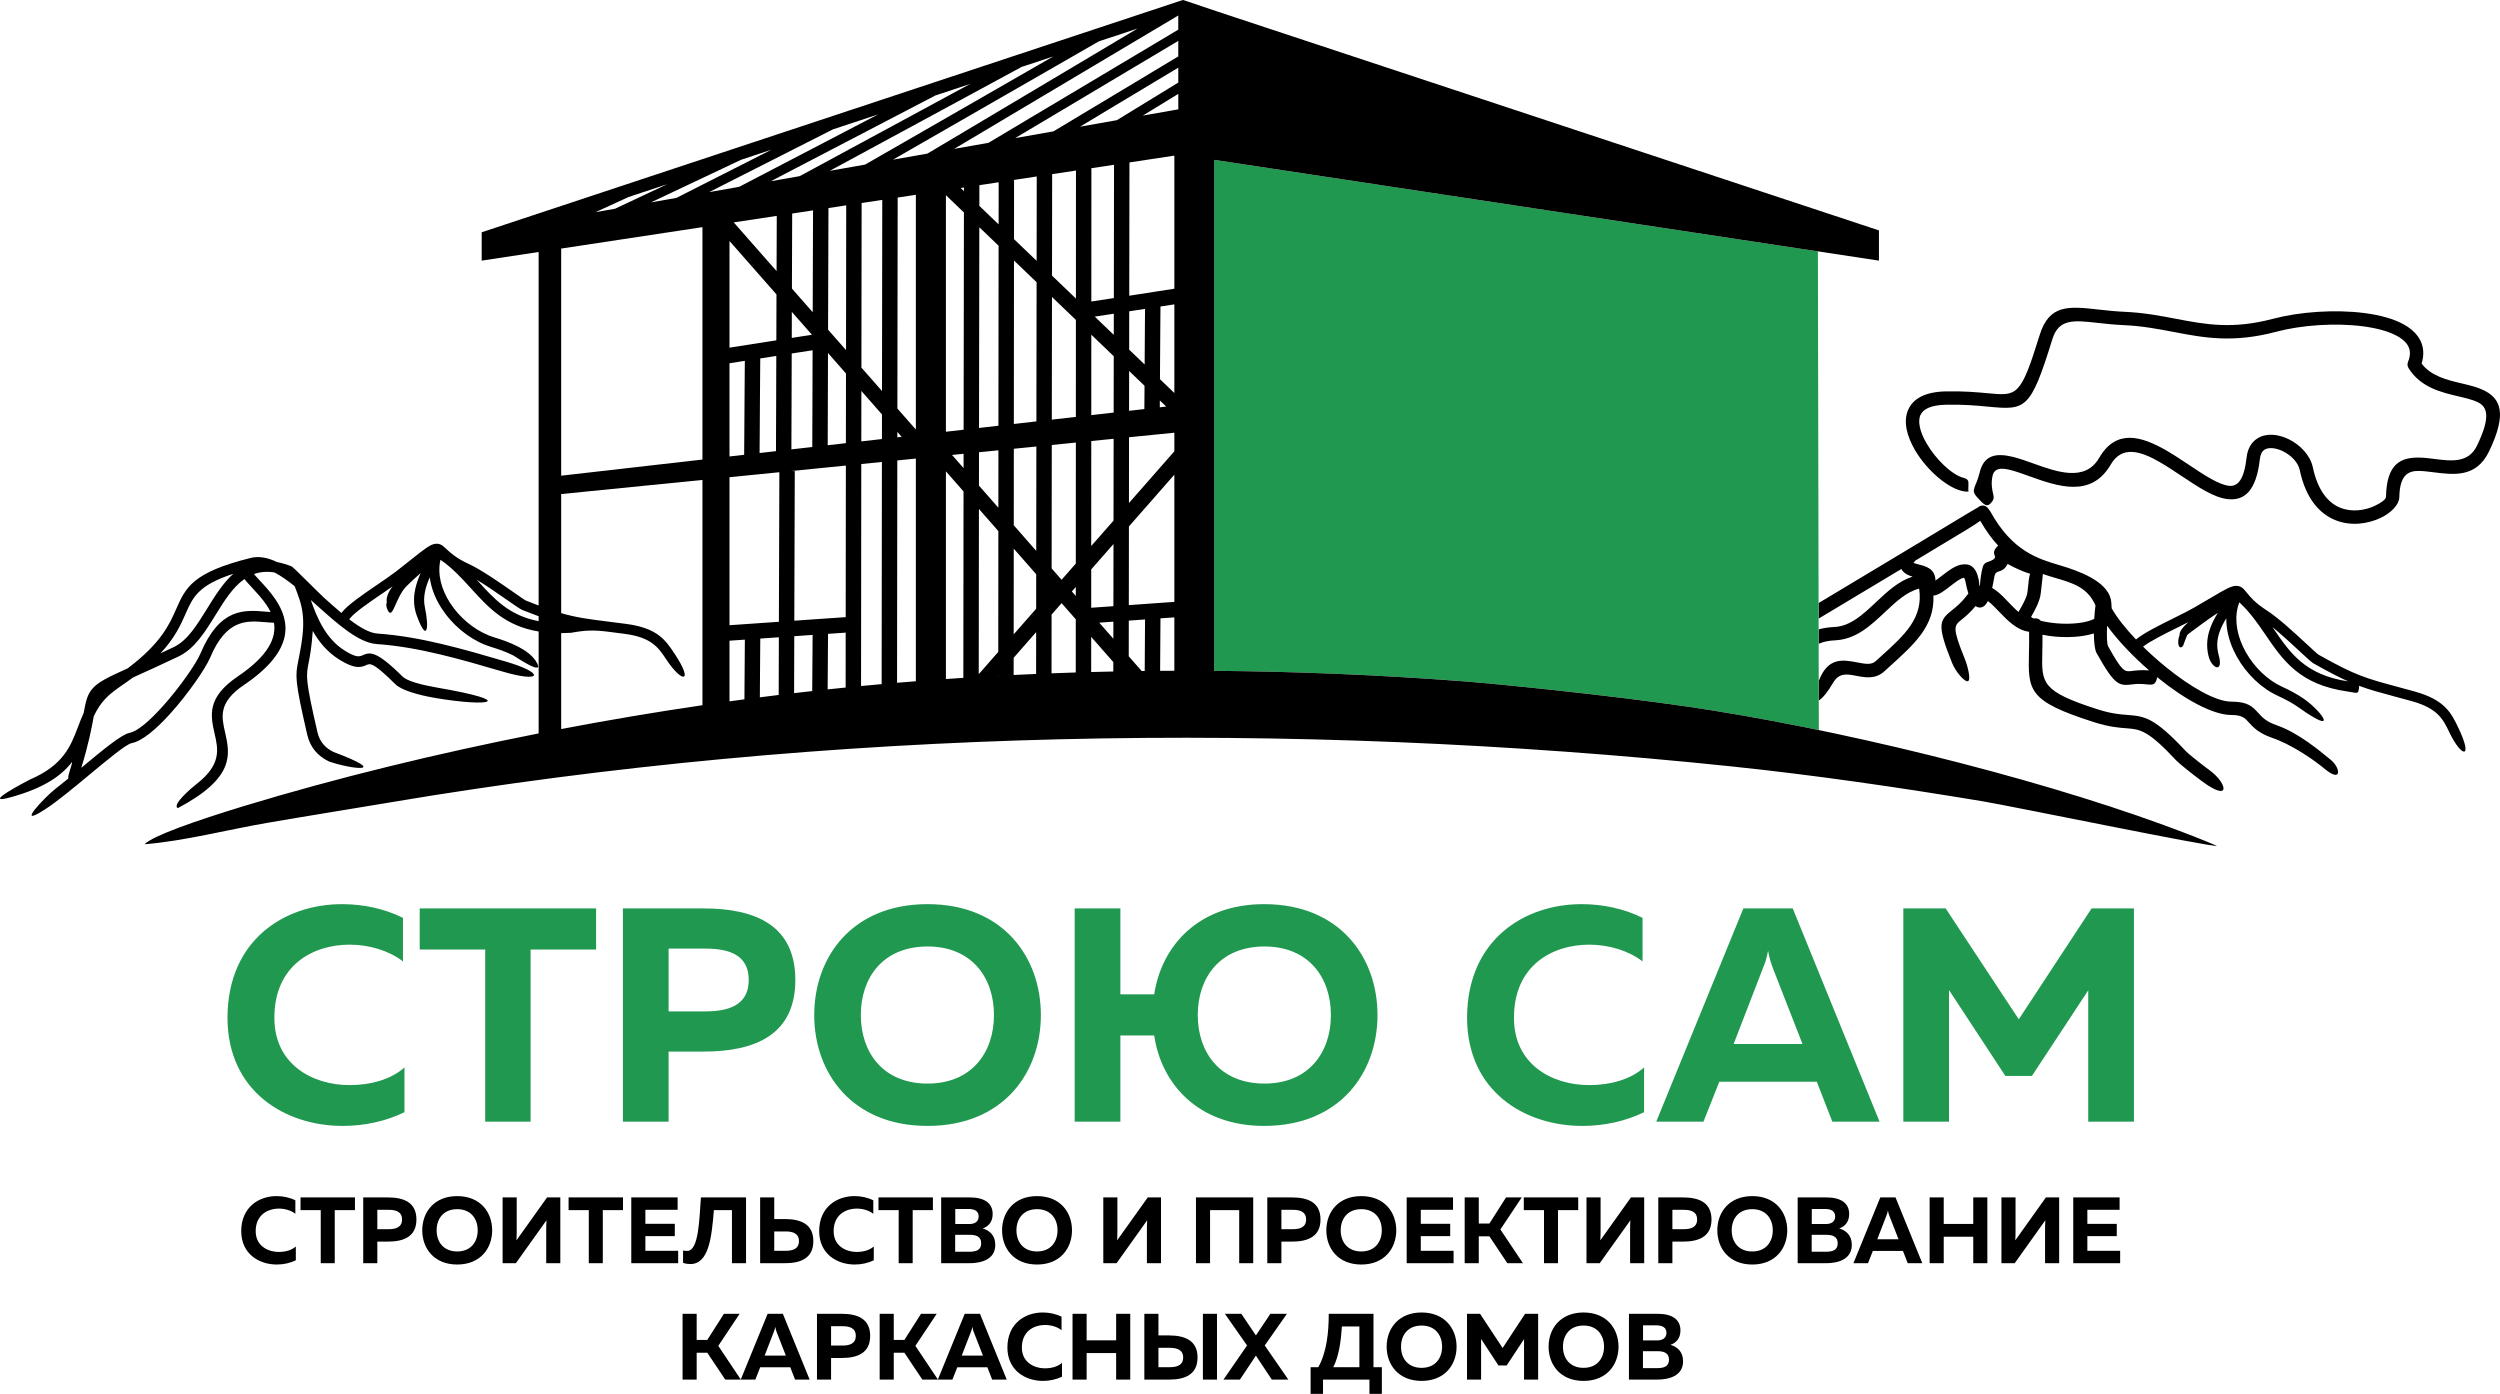 <?xml version="1.0" encoding="UTF-8"?>
<!DOCTYPE svg PUBLIC "-//W3C//DTD SVG 1.1//EN" "http://www.w3.org/Graphics/SVG/1.1/DTD/svg11.dtd">
<!-- Creator: CorelDRAW 2018 (64-Bit) -->
<svg xmlns="http://www.w3.org/2000/svg" xml:space="preserve" width="231.579mm" height="129.117mm" version="1.1" style="shape-rendering:geometricPrecision; text-rendering:geometricPrecision; image-rendering:optimizeQuality; fill-rule:evenodd; clip-rule:evenodd"
viewBox="0 0 23157.86 12911.72"
 xmlns:xlink="http://www.w3.org/1999/xlink">
 <defs>
  <style type="text/css">
   <![CDATA[
    .fil2 {fill:black}
    .fil1 {fill:#219850}
    .fil0 {fill:black;fill-rule:nonzero}
    .fil3 {fill:#219850;fill-rule:nonzero}
   ]]>
  </style>
 </defs>
 <g id="Слой_x0020_1">
  <g id="_2913041049328">
   <path class="fil0" d="M22689.13 6784.27c-56.73,-118.75 -106.4,-222.71 -349.11,-289.58l-1.91 -0.58c-33.09,-9.09 -94.39,-25.63 -148.95,-40.34 -141.57,-38.15 -238.48,-64.27 -335.94,-100.57 -6.43,86.09 -11.05,65.78 -108.42,52.09 -442.77,-62.36 -596.6,-287.45 -758.06,-523.76 -70.82,-103.66 -143.23,-209.63 -243.64,-302.1 -48.83,127.19 -29.47,273.75 32.63,407.94 67.17,145.16 183.5,274.8 317.97,350.73 14.98,8.45 30.55,16.4 46.65,23.75 51.37,23.47 133.87,63.65 206.63,115.45 166,118.23 323.17,344.53 -54.02,75.92 -66.66,-47.46 -143.43,-84.81 -191.31,-106.69 -17.75,-8.1 -35.64,-17.27 -53.57,-27.39 -151.42,-85.5 -282.04,-230.66 -357.03,-392.71 -44.51,-96.18 -69.71,-198.69 -68.63,-298.99 -25.53,41.55 -46.21,81.58 -60.59,121.11 -25.7,70.65 -31.61,141.72 -9.56,220.92 46.95,168.84 -66.08,127 -95.05,4.87 -21.66,-91.31 -13.19,-174.54 17.01,-257.55 17,-46.75 40.77,-92.8 69.79,-139.87 -48.85,31.95 -100.12,67.28 -145.27,101.3 -66.36,50 -140.41,100.26 -139.74,108.08 -30.68,66.96 -31.49,110.14 -58.38,110.34 -30.11,0.22 -28.44,-76.71 -10.9,-110.48 0.25,-0.48 -0.53,1 -0.71,-1.18 -2.78,-32.26 30.11,-75.54 81.17,-121.93 -30.58,15.55 -63.29,31.79 -96.72,48.38 -125.44,62.27 -261.48,129.81 -321.9,178.94 68.03,66.77 142.07,132.73 218.16,194.1 221.09,178.32 455.15,315.31 600.76,315.17 153.61,-0.17 196.23,47.03 250.28,106.9 32.26,35.74 70.36,77.95 168.03,111.56 197.94,68.21 397.24,234.16 506.74,325.31 83.41,69.47 102.02,215.19 -64.9,76.19 -103.01,-85.75 -304.6,-223.11 -482.06,-284.26 -127.83,-43.99 -177.66,-99.2 -219.87,-145.96 -33.47,-37.07 -59.88,-66.3 -158.22,-66.2 -176.04,0.17 -438.14,-148.61 -678.28,-342.29l-9.92 -8.04c-21.09,115.1 -76.11,47.85 -218.7,65.45 -134.6,16.64 -169.15,20.9 -342.87,-289.35 -17.17,-30.67 -24.22,-101.88 -25.11,-181.34 -52.95,17.14 -116.22,27.52 -182.47,31.77 -75.08,4.82 -154.97,1.76 -228.13,-8.21 -22.35,-3.05 -44.16,-6.86 -65.18,-11.4 0.65,61.97 -0.65,117.26 -1.82,166.95 -6.64,282.15 -8.43,358.21 518.72,525.94 121.17,38.54 201.87,44.8 268.24,49.95 159.54,12.36 247.55,19.19 543.19,336.2 21.29,22.81 128.81,109.41 222.46,178.63 161.66,119.49 198.16,300.23 -73.64,99.32 -98.6,-72.87 -214.41,-166.84 -239.42,-193.65 -262.53,-281.51 -333.38,-287.01 -461.79,-296.96 -72.25,-5.6 -160.12,-12.42 -296.34,-55.75 -615.58,-195.86 -613.31,-291.57 -604.96,-646.58 1.32,-55.92 2.8,-119.14 1.28,-191.6 -112.54,-13.44 -200.28,-105.06 -281.12,-189.51 -33.67,-35.17 -65.96,-68.89 -95.88,-91.25 -1.62,-1.21 -3.23,-2.36 -4.84,-3.47 -16.2,31.37 -36.38,53.72 -61.98,58.7 -17.89,3.48 -35.37,-0.03 -52.07,-12.46 -50.44,61.89 -95.82,98.59 -131.94,127.81 -66.9,54.1 -86.05,69.63 30.84,357.41 30.15,74.23 58.83,196.63 32,210.02 -28.58,14.25 -114.82,-85.35 -147.93,-167.41 -149.14,-369.67 -115.35,-397.04 7.57,-496.44 35.54,-28.74 81.47,-65.89 131.74,-133.2 3.76,-5.04 7.52,-9.82 11.27,-14.4 -9.42,-29.34 -18.22,-64.29 -26.25,-105.53 -6.15,-31.61 -12.29,-41.43 -18.2,-40.28 -31.33,6.1 -80.79,44.43 -126.51,79.86 -54.41,42.17 -104.88,81.25 -152.89,85.13 11.22,280.01 -170.72,444.59 -403.05,654.65l-50.41 45.92c-84.22,76.73 -176.59,59.02 -269.83,41.11 -75.03,-14.4 -150.98,-28.98 -206.29,66.35 -48.72,83.98 -99.15,144.93 -132.27,163.63l-0.28 -180.84c84.57,-223.97 224.3,-197.19 362.1,-170.74 62.69,12.04 124.79,23.95 163.23,-11.07 20.24,-18.44 18.64,-16.74 50.91,-45.92 222.78,-201.42 392.97,-355.38 353.77,-627.4 -116.14,28.53 -215.79,122.27 -315.87,216.42 -134.63,126.64 -270,254.01 -464.49,262.42 -59.83,2.59 -108.99,14.01 -150.22,31.85l-0.24 -133.36c42.18,-11.96 90.12,-19.64 145.14,-22.03 148.44,-6.42 267.06,-118.03 385.03,-229 104.36,-98.18 208.3,-195.93 339.7,-237.72 -19.32,-5.4 -37.72,-11.7 -54.35,-21.57 -22.29,-13.23 -39.72,-28.96 -49.62,-48.97 -238.28,143.35 -506.01,304.08 -766.08,459.42l-0.26 -144.13c517.67,-309.49 1054.52,-633.41 1318.97,-792.96 72.04,-43.47 125.4,-75.52 157.79,-93.37 1.79,-1.66 3.68,-3.24 5.7,-4.72 27.55,-20.2 66.28,-14.23 86.48,13.32l17.88 24.26c2.11,2.68 4.04,5.57 5.74,8.66 201.23,364.8 439.76,435.42 642.55,495.44 168.51,49.88 432.75,142.82 471.91,315.62 3.27,14.39 5.85,40.84 7.27,82.19 48.86,86.48 128.72,187.32 225.57,289.18 69.08,-58.42 213.3,-130.03 346.19,-195.99 73.83,-36.64 144.08,-71.53 193.51,-100.12 56.29,-32.55 107.43,-62.75 150.4,-88.12 137.34,-81.08 194.06,-114.56 241.5,-112.65 44.74,1.81 63.61,25.06 95.72,64.61 29.95,36.91 76.47,94.2 183.38,162.49 106.61,68.1 258.9,208.97 366.63,308.77l2.73 2.36c57.75,53.51 101.7,94.24 111.09,99.53 341.27,192.47 435.23,217.81 736.07,298.89 34.52,9.31 71.32,19.22 149.54,40.77l2.04 0.51c283.51,78.11 341.75,200 408.25,339.22 139.94,292.91 28.39,275.31 -83.96,40.16zm-4455.5 -2230.29c-11.5,0.66 -23.51,0.09 -35.93,-1.58 -146.55,-19.79 -350.32,-195.98 -460.08,-385.24 -36.52,-62.97 -63.59,-127.88 -75.9,-189.61 -13.47,-67.49 -9.69,-132.24 17.43,-188.85 45.18,-94.3 150.42,-158.48 341.74,-163.02 169.8,-4.01 297.31,8 397.13,17.4 268.5,25.29 300.08,28.25 475.66,-539.2 89.01,-287.58 270.4,-267.3 549.67,-236.08 71.08,7.94 149.37,16.7 232.07,20.28 181.85,7.86 334.3,37.02 481.93,65.23 269.19,51.44 521.89,99.74 898.41,-0.37 243.48,-64.77 573.49,-88.29 846.43,-53.05 141.94,18.32 269.84,52.69 364.77,105.56 106.33,59.22 173.59,141.44 179.8,250.2 2.01,35.24 -2.73,72.58 -15.04,112.03 87.98,116.86 237.99,152.37 371.29,183.9 73.86,17.47 143.21,33.89 202.09,62.37 157.51,76.17 223.03,212.39 50.56,569 -117.14,242.15 -323.46,215.96 -514.91,191.66 -46.11,-5.84 -91.25,-11.59 -131.25,-12.29 -102.14,-1.83 -180.47,37.24 -184.15,242.82 -1.2,67.65 -72.92,145.76 -178,194.33 -56.64,26.17 -124.15,45.47 -195.26,50.93 -71.87,5.51 -148.02,-3.17 -221.38,-33.13 -142.94,-58.4 -271.22,-195.66 -327.83,-463.05 -15.56,-73.44 -82.73,-139.34 -158.4,-175.64 -32.55,-15.61 -66.27,-25.32 -97.54,-27.28 -26.85,-1.68 -51.05,2.46 -69.39,13.79 -22.54,13.93 -38.93,41.58 -43.96,86.6 -33.57,300.04 -145.06,388.79 -299.29,371.53 -126.41,-14.14 -272.8,-111.8 -425.75,-213.83 -65.21,-43.51 -131.73,-87.88 -197.72,-126.2 -181.27,-105.27 -354.34,-159.6 -458.59,19.92 -182.02,313.32 -493.16,201.67 -757.64,106.76 -64.97,-23.31 -126.81,-45.5 -179.95,-58.23 -80.35,-19.25 -140.25,-14.77 -157.05,55.36 -16.92,70.65 -2.74,132.81 4.27,163.62 6.86,30.15 11.23,48.83 -7.35,73.77l-0.12 0.15 0.12 0.09c-47.74,63.97 -73.47,35.35 -141.63,-40.49 -63.05,-69.98 -8.89,-86.08 24.55,-225.72 39.79,-166.1 154.58,-183.16 305.79,-146.94 59.96,14.36 124.85,37.65 193.03,62.11 219.9,78.91 478.63,171.75 608.9,-52.5 156.44,-269.38 388.45,-203.92 627.69,-64.98 67.88,39.42 136.87,85.44 204.5,130.56 139.92,93.34 273.84,182.68 370.51,193.49 79.8,8.93 139.45,-54.43 162.67,-262.03 9.75,-87.19 48.05,-144.78 102.1,-178.18 41.56,-25.68 90.74,-35.4 142.07,-32.19 46.9,2.95 96.3,16.95 143.08,39.38 106.68,51.17 202.35,148.72 226.22,261.4 46.6,220.13 145.02,330.18 253.23,374.39 53.63,21.91 110.8,28.13 165.66,23.93 55.61,-4.27 108.38,-19.35 152.62,-39.79 63.09,-29.16 105.93,-62.9 106.3,-83.87 5.53,-309.04 137.44,-367.5 309.63,-364.42 46.99,0.83 95.37,6.98 144.81,13.25 148.97,18.91 309.53,39.29 387.97,-122.86 128.97,-266.66 98.09,-359.78 7.1,-403.78 -46.24,-22.36 -109.28,-37.29 -176.41,-53.17 -165.35,-39.11 -352.78,-83.47 -464.62,-262.88 -9.97,-16.18 -12.45,-36.72 -4.84,-55.71 13.73,-34 19.31,-64.34 17.77,-91.2 -3.48,-60.98 -47.07,-110.36 -116.34,-148.94 -80.67,-44.93 -193.22,-74.63 -320.19,-91.02 -257.75,-33.27 -569.43,-11.05 -799.43,50.13 -403.66,107.32 -669.72,56.48 -953.17,2.31 -143.76,-27.47 -292.22,-55.86 -463.99,-63.29 -89.15,-3.86 -168.37,-12.73 -240.31,-20.76 -217.78,-24.35 -359.23,-40.16 -417.89,149.36 -205.33,663.59 -247.45,659.64 -605.5,625.92 -96.76,-9.11 -220.34,-20.76 -382.61,-16.92 -136.97,3.25 -207.76,39.68 -233.2,92.78 -14.51,30.29 -15.77,68.77 -7.27,111.33 9.64,48.31 31.55,100.38 61.38,151.81 87.91,151.59 236.77,293.79 342.6,320.85 65.26,16.68 41.76,44.68 46.33,127.99zm463.94 1114.43l5.91 -10.2c23.1,-39.58 72.83,-124.78 77.53,-175.25 4.8,-51.47 8.68,-83.26 11.75,-108.51 5.5,-45.23 14.01,-56.24 10.92,-60.24 -1.99,-2.57 -9.32,-1.62 -28.78,-8.83l-3 -1.2c-37.66,-13.97 -93.59,-35.14 -175.01,-80.29 -52.1,101.69 -109.21,38.47 -123.46,120.85 -5.25,30.32 -11.42,66.05 -19.47,101.72 12.92,7.3 25.87,15.94 38.91,25.68 37.08,27.71 73.21,65.44 110.9,104.81 30.19,31.54 61.63,64.35 93.8,91.46zm-362.96 -243.92c1.87,-0.49 3.74,-0.94 5.62,-1.34 2.71,-32.64 5.95,-69.45 11.1,-99.25 4.52,-26.09 8.49,-49.12 14.69,-67.88 3.08,-18.68 14.68,-35.36 31.88,-44.54 3.24,-1.8 6.75,-3.31 10.56,-4.52l0.24 0c81.75,-25.7 73.26,-48.09 70.01,-56.66 -7.71,-20.36 -13.11,-34.61 -0.25,-58.64 0.86,-1.79 1.82,-3.56 2.88,-5.29 9.59,-15.75 18.65,-25.78 28.58,-30.87 -56.94,-61.73 -112.82,-137.37 -166.59,-231.22 -21.87,15.41 -57.07,40.6 -114.22,75.08 -117.26,70.75 -288.06,173.8 -486.96,293.55 -11.69,16.77 -19.03,19.23 -17.03,20.41 9,5.34 26.54,9.85 44.8,14.54 74.3,19.1 155.6,40.02 158.77,150.43 15.81,-11.24 36.55,-27.31 58.18,-44.08 56.94,-44.13 118.56,-91.87 178.83,-103.6 77.78,-15.12 139.14,15.71 163.06,138.62 4.08,20.96 5.69,39.34 5.85,55.26zm502.96 304.79c2.62,-0.25 5.23,-0.59 7.85,-1.04 2.46,-0.35 4.96,-0.61 7.51,-0.72 20.53,-0.88 39.16,8.37 51.06,23.3 28.68,6.92 61.93,12.92 97.5,17.77 65.1,8.87 136.5,11.58 203.89,7.25 64.96,-4.16 125.26,-14.87 170.78,-32.86 8.37,-3.31 16.07,-6.75 23.01,-10.32 2.24,-37.2 5.36,-72.22 8.94,-101.63 0.93,-7.65 1.9,-15.01 2.9,-22.01 -72.78,-167.07 -207.59,-206.99 -364.6,-253.47 -40.04,-11.85 -81.33,-24.08 -123.44,-38.47 -0.75,19.33 -3.57,42.49 -7.15,71.91 -3.68,30.2 -8.3,68.14 -11.75,105.11 -7.07,75.83 -61.55,171.74 -90.07,220.72 5.6,5 13.58,9.84 23.57,14.46zm1070.1 480.84c-153.05,-132.86 -292.98,-280.6 -388.64,-413.37l-0.49 0.51c-4.2,85.44 -3.04,167.45 10.22,191.13 133.02,237.57 150.76,235.38 219.81,226.85 39.11,-4.83 88.61,-10.95 159.1,-5.12zm-2006.16 -816.14c1.1,0 2.72,-0.52 4.79,-1.48 -7.6,1.02 -12.44,1.46 -4.79,1.48zm3850.53 917.89c-86.64,-38.46 -184.5,-89.43 -320.47,-166.11 -19.87,-11.2 -67.03,-54.89 -128.99,-112.31l-2.37 -2.37c-72.72,-67.38 -166.23,-153.9 -250.01,-221.94l13.56 19.83c148.3,217.04 289.66,423.85 688.28,482.9z"/>
   <path class="fil1" d="M11247.02 6214.03l0 -84.55 0 -4648.7c1864.15,282.6 3728.36,564.98 5592.51,847.72 3.04,1478.15 6.46,2956.29 8.59,4434.44 -430.01,-88.84 -846.47,-163.43 -1227.1,-218.83 -721.66,-105.06 -1733.62,-208.1 -2098.57,-235.56 -753.27,-56.72 -1513.42,-88.71 -2275.43,-94.52z"/>
   <path class="fil2" d="M9072.13 1715.32l-0.23 191.91 178.47 171.25 0.35 -390.22 -178.59 27.06zm-4414.88 4506c-383.86,-112.5 -781.34,-228.99 -1166.06,-255.11 -168.61,-11.46 -359.33,-182.16 -553.61,-356.06 -19.53,-17.48 -39.1,-35 -58.66,-52.36 57.22,162.44 136.4,357.49 314.61,469.19 108.08,67.74 137.77,54.86 164.01,43.47 66.18,-28.73 120.83,-52.45 373.13,198.23 39.39,39.12 170.17,75.12 314.44,99.94 755.95,130.07 493.87,183.95 -16.4,96.14 -161.16,-27.73 -311.78,-72.45 -366.72,-127.02 -205.53,-204.21 -232.85,-192.36 -265.91,-178.01 -48.16,20.9 -102.64,44.55 -254.05,-50.35 -111.72,-70.02 -188.32,-164.81 -244.94,-265.06 -10.54,154.37 -26.47,235.35 -38.35,295.8 -24.36,123.9 -30.38,154.53 81.74,642.04 21.48,93.41 77.65,148.89 148.15,183.17 533.76,200.28 172.65,163.19 -42.34,87.76 -95.42,-46.39 -171.52,-121.82 -200.81,-249.19 -116.81,-507.93 -110.01,-542.52 -82.5,-682.48 38.99,-198.28 75.35,-383.36 8.93,-575.24 -14.96,-43.2 -28.7,-82.85 -42.23,-115.83 -64.45,-51.77 -127.4,-96.59 -187.03,-127.6 -72.32,-11.61 -135,-4.99 -190.55,15 15.13,17.67 33.57,37.48 53.47,58.85 46.25,49.65 99.58,106.93 143.89,172.56 137.43,203.57 188.19,473.14 -290.66,796.41 -237.05,160.02 -206.47,294.62 -174.92,433.51 47.25,207.99 96.28,423.9 -436.14,706.43 -61.31,-28.99 132.75,-191.98 175.46,-225.28 229.48,-178.83 197.1,-321.43 165.68,-459.79 -39.04,-171.9 -76.88,-338.46 215.36,-535.75 285.96,-193.05 355.4,-358.32 333.93,-496.15 -27.97,-0.76 -56.42,-3.15 -85.49,-5.6 -165.61,-13.94 -355.17,-29.9 -506.15,328.71 -41.92,99.56 -204.05,336.19 -373.16,522.9 -124.75,137.73 -256.17,250.64 -353.83,269.37 -51.26,9.82 -216,146.75 -391.93,292.97 -144.88,120.42 -297.09,246.94 -410.99,320.79 -286.87,185.97 2.41,-117.01 91.01,-185.77 40.2,-31.2 82.5,-65.24 125.51,-100.42 -9.28,-21.34 36.66,-134.42 34.78,-153.98 -97.07,126.5 -256.95,241.13 -565.82,326.85 -305.04,84.55 169.99,-161.11 177.23,-164.22 308.26,-132.31 375.62,-309.36 442.61,-485.47 16.76,-44.08 33.51,-88.12 53.39,-131.57 19.04,-103.62 31.63,-163.73 76.27,-218.52 52.71,-64.7 140.95,-107.51 331.18,-193.76 309.72,-233.24 386.36,-406.89 448.29,-547.31 88.86,-201.48 150.52,-341.19 693.69,-475.99l1.67 -0.42c76.73,-17.65 157.25,-0.1 239.9,39.41 42.2,8.25 87.22,21.42 135.41,40.17 13.8,5.37 256.02,250.99 300.7,290.99 53.95,48.29 107.59,96.29 159.91,140.19l0.01 -0.01c0.79,-0.58 1.39,-1.03 2.64,-2.71 50.97,-68.73 196.88,-168.28 330.35,-259.35 68.67,-46.85 134.01,-91.44 177.95,-125.71 45.93,-35.82 95.48,-75.19 136.82,-108.01 124.88,-99.21 176.46,-140.19 223.92,-144.82 44.4,-4.35 66.27,16.04 103.48,50.78 34.77,32.45 88.76,82.84 203.98,135.74 115.98,53.26 288.04,173.34 408.63,257.49 64.12,44.74 112.9,78.78 123.71,83.05 41.82,16.49 80.09,31.23 115.58,44.5l0 -1011.44 0 -167.05 0 -2096.1 -527.51 80.02 0 -262.66 1.3 -0.23 -0.07 -0.09 3391.05 -1123.49 6.58 -3.33 0.5 0.99 3077.28 -1019.53 21.49 -5.9 314.11 105.84 6130.72 2028.46 0 279.95c-2052.59,-311.39 -4105.25,-622.3 -6157.85,-933.47l0 4733.25c762.01,5.81 1522.16,37.8 2275.43,94.52 364.95,27.46 1376.91,130.5 2098.57,235.56 1354.26,197.11 3162,637.04 4420.15,1097.87 201.38,73.76 374.43,141.22 493.78,193.17 -37.21,16.47 -1908.28,-369.45 -2177.22,-414.04 -759.07,-125.9 -1543.86,-240.75 -2314.21,-321.27 -4099.44,-428.51 -8358.19,-353.7 -12422.43,331.74 -391,65.95 -762.08,124.56 -1148.26,191.1 -367.18,63.27 -769.66,168.63 -1133.76,197.77 71.21,-76.36 473.07,-217.75 924.38,-354.98 854.18,-259.71 1791.65,-487.57 2725.97,-671.77l0 -943.94c-309.96,-50.77 -465.01,-221.46 -626.48,-399.23 -84.34,-92.86 -170.57,-187.79 -282.83,-265.61 -30.84,132.72 8.45,275.15 88.34,399.4 86.39,134.36 219.51,246.71 363.34,303.51 16.73,6.6 33.22,12.36 49.31,17.17 53.81,16.08 140.73,44.46 220.57,86.11 66.04,34.45 126.88,78.24 161.9,132.69 102.41,159.12 -194.6,-44.78 -204.98,-50.19 -71.9,-37.51 -153.4,-64.03 -204.13,-79.19 -19.54,-5.84 -38.58,-12.44 -56.99,-19.71 -161.53,-63.79 -310.82,-189.65 -407.5,-340.01 -57.3,-89.12 -96.39,-187.13 -109.17,-286.54 -19.51,44.56 -34.44,86.98 -43.24,128.08 -10.91,50.95 -12.38,100.78 -1.4,151.64 39.95,184.82 21.66,334.63 -73.38,80.87 -32.03,-85.46 -34.58,-167.34 -16.48,-251.85 10.42,-48.66 27.67,-97.59 49.98,-148.28 -44.04,38.4 -90.01,80.48 -130.08,120.41 -109.39,109 -131.57,349.1 -183.79,200.85 -7.65,-28.04 -3.4,-40.02 1.07,-52.58 0.14,-0.4 -0.3,0.83 -0.76,-1.19 -7.21,-31.6 10.11,-91.53 54.37,-144.57 -28.23,19.68 -58.37,40.25 -89.18,61.27 -127.4,86.92 -266.66,181.94 -308.09,237.81 -1.67,2.26 -3.22,4.25 -4.66,6.02 96.39,74.23 186.24,127.1 262.51,132.29 394.66,26.79 797.56,144.88 1186.66,258.91 366.14,107.34 340.13,201.06 -27.08,93.48zm540.99 -541.8c143.61,41.77 253.19,55.63 444.39,79.71l1.4 0.15c48.62,6.12 102.2,12.89 155.77,19.93 291.78,38.4 366.2,151.07 451.19,279.79 178.94,271.03 65.75,268.76 -77.74,51.46 -72.56,-109.89 -136.1,-206.09 -385.49,-238.91 -61.8,-8.13 -110.91,-14.32 -155.41,-19.93l-1.37 -0.19c-132.25,-16.66 -210.69,-13.96 -341.15,10.2 -31.72,1.96 -62.2,2.98 -91.59,3.17l0 888.33c441.4,-83.99 880.66,-158.01 1308.63,-220.84l0 -2086.8 -1308.63 130.89 0 1103.04zm-208.82 28.77c-44.91,-16.44 -94.21,-35.3 -149.52,-57.1 -20.42,-8.06 -73.42,-45.05 -143.07,-93.65 -81.66,-56.98 -187.5,-130.83 -280.88,-187.35l15.97 17.56c145.94,160.67 286.25,315.05 557.5,366.11l0 -45.57zm-2725.53 -344.44c-107.88,75.12 -187.16,203.26 -265.6,330.11 -98.26,158.93 -195.42,316.04 -345.2,387.38 -156.59,74.58 -283.72,132.08 -384.65,177.73l-35.67 16.15c-160.3,119.5 -270.18,161.72 -364.28,359.67l-0.18 0.96c-18.93,103.51 -46.02,251.45 -115.34,476.62l12.46 -10.36c186.09,-154.66 360.33,-299.49 435.79,-313.95 74.42,-14.27 187.81,-114.93 300.05,-238.85 162.48,-179.39 316.73,-403.12 355.6,-495.44 178.51,-424.01 405.52,-404.9 603.83,-388.21 15.51,1.31 30.83,2.59 45.81,3.59 -10.91,-22.77 -23.81,-44.61 -37.93,-65.53 -40.44,-59.9 -90.74,-113.91 -134.35,-160.74 -26.53,-28.49 -50.83,-54.59 -70.34,-79.13zm-102.46 -48.96c-325.63,106.27 -374.66,217.31 -441.08,367.92 -45.64,103.49 -98.76,223.81 -233.8,369.12 38.88,-18.14 80.33,-37.65 124.58,-58.73 124.34,-59.22 213.84,-203.95 304.36,-350.36 74.52,-120.53 149.72,-242.06 245.94,-327.95zm8716.8 898.37c-43.92,0.15 -87.85,0.4 -131.77,0.73 0.5,-88.84 1.11,-177.76 1.75,-266.63l1.44 -219.49c43.6,-3.08 86.57,-6.08 128.58,-8.96l0 494.35zm-274.55 2.13l-28.13 0.34 -119.8 -136.5 0.48 -330.41 56.87 -4.02 93.73 -6.71c-0.43,69.57 -0.93,139.15 -1.43,208.76l-1.72 268.54zm-290.89 4.74c-68.36,1.42 -136.72,3.06 -205.07,4.92l0.14 -325.7 205.06 233.63 -0.13 87.15zm-347.84 9.09c-74.84,2.36 -149.68,4.96 -224.5,7.84l0.35 -364.86 0.17 -179.39 92.8 -105.73 131.38 149.69 -0.2 492.45zm-367.28 13.69c-69.38,2.98 -138.74,6.2 -208.08,9.63l0.16 -159.56 208.29 -237.32 -0.01 16.54 -0.36 370.71zm-350.8 17.01l-3.83 0.21 3.83 -4.36 0 4.15zm-323.28 19.14c-53.83,3.47 -107.64,7.1 -161.43,10.85l0 -1923.72 163.27 186.02c-0.58,444.01 -1.04,888.04 -1.45,1332.21l-0.39 394.64zm-439.82 31.48c-58.08,4.57 -116.12,9.3 -174.15,14.19l0.27 -286.56c0.55,-565.24 1.12,-1130.25 1.95,-1695.26l0.01 -13.92 0.1 -63.96 171.82 -17.18 0 2062.69zm-316.94 26.61c-63.62,5.67 -127.21,11.54 -190.77,17.61l0.4 -374.74c0.47,-560.63 0.98,-1121.15 1.71,-1681.6l191.02 -19.11 -0.07 49.68 0 13.92c-0.84,565.01 -1.47,1130.02 -1.97,1695.26l-0.32 298.98zm-333.54 31.62c-55.57,5.58 -111.11,11.29 -166.62,17.18l0.26 -39.98c0.53,-94.62 1.26,-189.21 1.96,-283.76l1.43 -190.86c54.49,-3.75 108.96,-7.47 163.43,-11.15l-0.12 119.82 -0.34 388.75zm-309.51 32.7c-55.98,6.21 -111.92,12.57 -167.82,19.09l0.45 -144.66 1.04 -382.67 170.05 -11.94c-0.41,59.67 -0.89,119.74 -1.34,179.83l0 0.25c-0.74,94.66 -1.53,189.39 -2.05,284.02l-0.33 56.08zm-310.65 36.12c-58.2,7.08 -116.34,14.35 -174.46,21.77l0.59 -94.21c0.51,-90.17 1.28,-182.22 2,-274.09 0.5,-58.47 0.97,-117 1.39,-175.88l172.02 -11.95 -1 372.67 -0.54 161.69zm-317.36 40.36c-45.95,6.11 -92.04,12.35 -138.31,18.74l0 -561.78 142.34 -9.82c-0.39,54.73 -0.82,109.78 -1.28,164.86 -0.75,91.02 -1.51,181.96 -2.03,274.68l-0.72 113.32zm3982.46 -902.43l0 -1178.44 -420.82 479.46 -0.87 664.89 -0.09 63.86 46.54 -3.32 235.91 -16.8c45.48,-3.18 91.79,-6.41 139.33,-9.65zm0 -1394.96l0 -172.22 -419.76 41.98 -0.15 123.76 -0.63 485.62 420.54 -479.14zm0 -540.09l0 -820.95c-41.31,6.29 -82.63,12.63 -123.96,18.99l-4.7 0.72 -1.36 189.66c-0.73,97.37 -1.52,194.82 -2.03,292.16l-1.14 191.62 133.19 127.8zm0 -965.84l0 -1233.02 -415.92 63.04c-0.51,411.39 -1.22,822.99 -1.83,1234.61l36.68 -5.61c174.23,-27.06 137.83,-21.68 235.85,-36.73 48.4,-7.49 96.81,-14.93 145.22,-22.29zm36.65 -1661.75l-0.07 -143.31 -328.86 201.31 328.93 -58zm-0.13 -248.02l-0.07 -138.1 -910.45 546.71 341.32 -60.2 569.2 -348.41zm-0.12 -242.2l-0.07 -143.82 -1510.63 900.52 354.77 -62.59 1155.93 -694.11zm-0.13 -247.94l-0.07 -131.09 -2075.77 1235.45 317.58 -56.03 1758.26 -1048.33zm-5716.26 2027.83l0 2103.91 1308.63 -149.51 0 -2152.82 -1308.63 198.42zm5604.52 1463.57l-59.47 6.8 0.48 -63.4 58.99 56.6zm-202.37 23.13l-141.59 16.17 0.55 -368.82 142.58 136.81 -0.23 39.31c-0.41,58.66 -0.83,117.49 -1.31,176.53zm-284.37 32.49l-207.27 23.68 0.33 -744.92 207.72 199.32 -0.78 521.92zm-350.07 39.99l-222.81 25.46 1.65 -1136.24 221.54 212.58 -0.38 898.2zm-365.6 41.77l-208.92 23.87c0.27,-453.92 0.75,-907.58 1.24,-1361.09l0.15 -153.07 209.41 200.94 -1.88 1289.35zm-351.71 40.19l-179.65 20.52c0.94,-620.2 1.88,-1239.75 2.67,-1859.17l178.53 171.31 -0.28 289.93c-0.48,458.94 -0.96,918.04 -1.27,1377.41zm-322.42 36.84l-164.06 18.74 0 -2191.21 166.93 160.18c-0.82,670.45 -1.87,1340.99 -2.87,2012.29zm-573.98 65.58l-39.95 4.56 0.08 -49.91 39.87 45.35zm-182.72 20.87l-191.03 21.83 0.66 -467.05 190.71 216.91 -0.34 228.31zm-333.8 38.14l-168.53 19.25c0.55,-141.26 1.03,-282.82 1.51,-424.53l1.19 -429.8 166.76 189.66 -0.93 645.42zm-311.36 35.57l-193.46 22.11c0.62,-147.81 1.16,-295.97 1.62,-444.3l1.29 -443.82 49.57 -7.8c27.64,-4.32 72.92,-11.3 143.8,-22.18l-1.26 455.14c-0.45,146.75 -0.96,293.66 -1.56,440.85zm-336.31 38.43l-151.86 17.35c0.49,-57.62 0.92,-115.48 1.33,-173.47l1.74 -274.47c0.51,-90.17 1.28,-182.25 2,-274.05 0.44,-51.24 0.85,-102.53 1.23,-154.05l87.44 -13.69 61.08 -9.61 -1.23 421.37c-0.49,153.28 -1.08,306.79 -1.73,460.62zm-294.78 33.68l-135.81 15.51 0 -863.51 118.65 -18.52 23.45 -3.63 -1.04 130.68c-0.75,90.99 -1.51,181.95 -2.03,274.61l-1.73 274.52c-0.46,63.24 -0.93,126.66 -1.49,190.34zm-135.81 207.72l461.95 -46.21c-0.55,208.55 -1.29,417.24 -1.99,625.95 -0.73,212.48 -1.49,425.16 -2.04,637.7l-0.33 121.8c-107.32,7.59 -201.94,14.11 -295.75,20.54l-161.84 11.22 0 -1371zm567.46 -56.76l510.53 -51.07c-0.64,467.99 -1.12,936.01 -1.57,1404.11 -94.46,6.36 -188.92,12.85 -283.41,19.42l-192.63 13.51 0.3 -111.77c0.59,-212.54 1.28,-425.22 2.04,-637.7 0.71,-212.23 1.48,-424.43 2,-636.5l-37.26 0zm1743.06 350.85l180.01 205.09 -0.36 538.44 -0.56 580.85 -180.71 205.89 0.36 -360.46c0.4,-390.01 0.79,-779.93 1.26,-1169.81zm322.66 367.62l207.92 236.89 -0.31 319.76 -208.28 237.31 0.41 -418.05 0.26 -375.91zm923.09 533.09l-46.32 3.21c-54.25,3.74 -108.49,7.49 -159.43,11.06l0.15 -355.1 206.34 -235.09 -0.63 502.03 -0.11 73.89zm-348.48 -94.94l-36.47 -41.55 36.5 -41.59 -0.03 83.14zm349.49 -697.81l-206.51 235.28 0.42 -972.54 207.04 -20.71 -0.14 109.48 -0.81 648.49zm-349.37 398.04l-131.62 149.96 -92.36 -105.22c0.39,-374.05 0.82,-748.05 1.35,-1122.06l0.03 -14.14 0.01 -7.24 223.07 -22.31 -0.48 1121.01zm-366.58 -117.73l-208 -236.99 0.49 -708.82 208.73 -20.88 0 7.1c-0.47,319.86 -0.87,639.71 -1.22,959.59zm-350.66 -399.52l-179.88 -204.95 0.42 -309.07 179.82 -17.99 -0.36 532.01zm-322.41 -367.33l-106.82 -121.71 107.01 -10.7 -0.19 132.41zm-2128.88 -2275.86l396.74 451.27c0.64,-170.58 1.23,-341.18 1.75,-511.67l-398.49 60.4zm541.32 -82.05c-0.51,181.81 -1.2,363.76 -1.88,545.68l-0.54 149.34 192.49 218.94 1.39 -424.14c0.66,-173.05 1.29,-346.13 1.79,-519.11l-193.25 29.29zm336.09 -50.94c-0.54,180.19 -1.18,360.49 -1.79,540.76 -0.74,195.24 -1.41,390.63 -1.97,585.95l166.46 189.33c0.62,-447.15 1.21,-894.08 1.72,-1340.96l-164.42 24.92zm307.22 -46.56c-0.59,508.08 -1.3,1016.24 -2.02,1524.69l190.73 216.94c0.88,-590.5 1.73,-1180.58 2.43,-1770.6l-191.14 28.97zm333.87 -50.6c-0.71,651.22 -1.63,1302.5 -2.63,1954.34l171.06 194.57 0 -2174.44 -168.43 25.53zm1997.92 4086.87l0.24 -158.14 -36.58 2.54 -94.49 6.54 130.83 149.06zm-3555.8 -3684.61l0 988.03 96.84 -15.1c84.61,-13.13 169.18,-26.27 253.77,-39.57l83.36 -13.08 0.09 -31.51c0.32,-131.22 0.78,-262.45 1.27,-393.65l-435.33 -495.12zm577.52 656.84c-0.26,77.31 -0.51,154.62 -0.72,231.93l-0.03 9.1 27.37 -4.3 159.63 -24.9 -186.25 -211.83zm2058.52 -1222.5l-0.49 548.73 209.49 201.01 0.97 -781.55 -209.97 31.81zm352.72 -53.45c-0.34,313.3 -0.74,626.62 -1.16,939.99l221.36 212.39 0.5 -1185.83 -220.7 33.45zm363.53 -55.09l-0.54 1235.1 150.16 -23.19 58.28 -8.91c0.66,-411.68 1.37,-823.35 1.86,-1234.79l-209.76 31.79zm-1210.54 183.45l30.11 28.89 0.04 -33.46 -30.15 4.57zm-3383.6 224.04l181.38 -32.02 483.65 -227.16 -357.32 118.27 -307.71 140.91zm514.35 -90.79l235.6 -41.59 880.14 -446.22 -280.69 92.91 -835.05 394.9zm538.79 -95.1l278.25 -49.12 1286.95 -670.68 -418.99 138.68 -1146.21 581.12zm571.22 -100.83l268.26 -47.35 1577.31 -853.49 -320.32 106.03 -1525.25 794.81zm546.39 -96.43l326.96 -57.7 1743.18 -1001.88 -292.48 96.8 -1777.66 962.78zm585.16 -103.27l319.32 -56.35 1946.38 -1158.37 -358.6 118.69 -1907.1 1096.03zm1869.29 1453.74l176.3 169.16 0.31 -196.16 -36.78 5.69 -139.83 21.31zm319.44 -49.1l-0.59 355.05 143.41 137.61 0.33 -55.91c0.55,-97.41 1.29,-194.87 2,-292.15l1.26 -167.13c-91.68,14.12 -75,11.5 -87.68,13.44l-58.73 9.09z"/>
   <path class="fil3" d="M2107.15 9425c0,688.56 538.99,1004.62 1066.7,1004.62 208.82,0 403.54,-45.15 572.85,-126.99l0 -414.83c-118.52,107.24 -304.77,163.68 -507.95,163.68 -344.28,0 -699.84,-191.9 -697.02,-626.48 0,-476.91 349.92,-674.44 697.02,-674.44 183.43,0 366.86,56.44 493.84,155.2l0 -403.53c-169.31,-84.66 -366.85,-126.99 -564.39,-126.99 -527.7,0 -1058.23,327.34 -1061.05,1049.76zm1780.66 -1010.26l0 380.97 606.71 0 0 1594.4 420.48 0 0 -1594.4 606.71 0 0 -380.97 -1633.9 0zm1882.24 0l0 1975.37 423.29 0 0 -649.05 321.7 0c476.91,0 852.23,-152.38 852.23,-663.16 0,-510.77 -375.32,-663.16 -852.23,-663.16l-744.99 0zm1165.46 663.16c0,231.4 -183.43,290.66 -400.72,290.66l-341.45 0 0 -581.32 341.45 0c217.29,0 400.72,56.44 400.72,290.66zm606.72 324.53c0,536.17 349.92,1027.19 1049.77,1027.19 699.84,0 1049.76,-491.02 1049.76,-1027.19 0,-536.17 -349.92,-1027.19 -1049.76,-1027.19 -699.85,0 -1049.77,491.02 -1049.77,1027.19zm1664.95 0c0,347.1 -206,634.94 -615.18,634.94 -412.01,0 -618.01,-287.84 -618.01,-634.94 0,-347.1 206,-634.94 618.01,-634.94 409.18,0 615.18,287.84 615.18,634.94zm3552.83 0c0,-536.17 -349.92,-1027.19 -1049.76,-1027.19 -612.36,0 -951,389.43 -1018.72,835.29l-313.24 0 0 -795.79 -423.29 0 0 1975.37 423.29 0 0 -798.61 313.24 0c64.9,445.87 403.53,838.12 1018.72,838.12 699.84,0 1049.76,-491.02 1049.76,-1027.19zm-1664.95 0c0,-347.1 206.01,-634.94 618.01,-634.94 409.18,0 615.19,287.84 615.19,634.94 0,347.1 -206.01,634.94 -615.19,634.94 -412,0 -618.01,-287.84 -618.01,-634.94zm2494.6 22.57c0,688.56 538.99,1004.62 1066.7,1004.62 208.82,0 403.54,-45.15 572.85,-126.99l0 -414.83c-118.52,107.24 -304.77,163.68 -507.95,163.68 -344.28,0 -699.84,-191.9 -697.02,-626.48 0,-476.91 349.92,-674.44 697.02,-674.44 183.43,0 366.86,56.44 493.84,155.2l0 -403.53c-169.31,-84.66 -366.85,-126.99 -564.39,-126.99 -527.7,0 -1058.23,327.34 -1061.05,1049.76zm2189.84 965.11l146.74 -369.68 903.02 0 143.92 369.68 437.41 0 -804.26 -1975.37 -457.16 0 -807.07 1975.37 437.4 0zm553.1 -1427.91c16.93,-39.5 31.04,-79.01 45.15,-155.2 14.11,76.19 28.22,115.7 42.33,155.2l276.55 708.31 -637.76 0 273.73 -708.31zm3042.06 -547.46l-674.44 1027.19 -677.27 -1027.19 -392.25 0 0 1975.37 423.29 0 0 -1219.08 522.06 795.79 245.51 0 522.06 -792.97 0 1216.26 423.29 0 0 -1975.37 -392.25 0z"/>
   <path class="fil0" d="M2234.45 11403.6c0,212.44 166.3,309.95 329.11,309.95 64.43,0 124.5,-13.93 176.74,-39.18l0 -127.99c-36.57,33.09 -94.03,50.5 -156.72,50.5 -106.22,0 -215.92,-59.2 -215.05,-193.28 0,-147.14 107.96,-208.09 215.05,-208.09 56.6,0 113.19,17.42 152.37,47.89l0 -124.5c-52.24,-26.12 -113.19,-39.18 -174.13,-39.18 -162.81,0 -326.5,100.99 -327.37,323.88zm549.39 -311.69l0 117.53 187.19 0 0 491.92 129.73 0 0 -491.92 187.18 0 0 -117.53 -504.1 0zm580.72 0l0 609.45 130.6 0 0 -200.25 99.25 0c147.14,0 262.94,-47.01 262.94,-204.6 0,-157.59 -115.8,-204.6 -262.94,-204.6l-229.85 0zm359.58 204.6c0,71.39 -56.6,89.67 -123.64,89.67l-105.34 0 0 -179.35 105.34 0c67.04,0 123.64,17.41 123.64,89.68zm187.18 100.12c0,165.43 107.96,316.92 323.89,316.92 215.92,0 323.88,-151.49 323.88,-316.92 0,-165.42 -107.96,-316.91 -323.88,-316.91 -215.93,0 -323.89,151.49 -323.89,316.91zm513.69 0c0,107.09 -63.56,195.9 -189.8,195.9 -127.12,0 -190.68,-88.81 -190.68,-195.9 0,-107.09 63.56,-195.89 190.68,-195.89 126.24,0 189.8,88.8 189.8,195.89zm765.3 304.73l0 -609.45 -122.76 0 -283.84 397.88c1.75,-25.25 2.62,-55.72 2.62,-83.58l0 -314.3 -130.6 0 0 609.45 122.76 0 283.83 -397.89c-1.74,25.25 -2.61,55.72 -2.61,83.59l0 314.3 130.6 0zm76.62 -609.45l0 117.53 187.19 0 0 491.92 129.73 0 0 -491.92 187.18 0 0 -117.53 -504.1 0zm580.72 0l0 609.45 434.45 0 0 -114.93 -303.85 0 0 -135.82 272.51 0 0 -114.05 -272.51 0 0 -129.73 298.63 0 0 -114.92 -429.23 0zm645.15 0c-15.67,214.17 -20.9,488.43 -123.63,495.39 -17.42,0.88 -30.48,-0.87 -41.79,-4.35l0 114.93c24.37,8.7 47.01,11.32 67.91,11.32 168.9,-0.87 196.76,-240.3 217.66,-499.76l167.16 0 0 491.92 130.6 0 0 -609.45 -417.91 0zm778.36 609.45c147.14,0 262.94,-47.02 262.94,-204.6 0,-157.59 -115.8,-203.73 -262.94,-204.61l-99.25 0 0 -200.24 -130.6 0 0 609.45 229.85 0zm-99.25 -294.28l105.34 0c67.04,0 123.64,18.28 123.64,89.68 0,71.39 -56.6,89.67 -123.64,89.67l-105.34 0 0 -179.35zm416.16 -3.48c0,212.44 166.3,309.95 329.11,309.95 64.43,0 124.5,-13.93 176.74,-39.18l0 -127.99c-36.57,33.09 -94.03,50.5 -156.72,50.5 -106.22,0 -215.92,-59.2 -215.05,-193.28 0,-147.14 107.96,-208.09 215.05,-208.09 56.6,0 113.19,17.42 152.37,47.89l0 -124.5c-52.24,-26.12 -113.19,-39.18 -174.13,-39.18 -162.81,0 -326.5,100.99 -327.37,323.88zm549.39 -311.69l0 117.53 187.19 0 0 491.92 129.73 0 0 -491.92 187.18 0 0 -117.53 -504.1 0zm580.72 0l0 609.45 262.06 0c106.22,0 239.43,-32.21 239.43,-170.65 0,-89.67 -56.59,-134.08 -116.66,-151.49 53.98,-18.28 92.28,-61.82 92.28,-133.21 0,-104.48 -80.97,-154.1 -210.69,-154.1l-266.42 0zm370.9 424.87c0,66.17 -52.24,78.36 -110.58,78.36l-130.59 0 0 -156.72 137.56 0c52.24,0 103.61,13.93 103.61,78.36zm-23.51 -248.13c0,47.01 -35.7,69.65 -85.33,69.65l-131.46 0 0 -139.31 124.5 0c57.46,0 92.29,21.77 92.29,69.66zm216.79 127.98c0,165.43 107.96,316.92 323.89,316.92 215.92,0 323.88,-151.49 323.88,-316.92 0,-165.42 -107.96,-316.91 -323.88,-316.91 -215.93,0 -323.89,151.49 -323.89,316.91zm513.69 0c0,107.09 -63.56,195.9 -189.8,195.9 -127.12,0 -190.68,-88.81 -190.68,-195.9 0,-107.09 63.56,-195.89 190.68,-195.89 126.24,0 189.8,88.8 189.8,195.89zm958.58 304.73l0 -609.45 -122.76 0 -283.84 397.88c1.75,-25.25 2.62,-55.72 2.62,-83.58l0 -314.3 -130.6 0 0 609.45 122.76 0 283.83 -397.89c-1.74,25.25 -2.61,55.72 -2.61,83.59l0 314.3 130.6 0zm454.48 0l0 -491.92 269.9 0 0 491.92 129.72 0 0 -609.45 -530.22 0 0 609.45 130.6 0zm530.22 -609.45l0 609.45 130.6 0 0 -200.25 99.25 0c147.14,0 262.94,-47.01 262.94,-204.6 0,-157.59 -115.8,-204.6 -262.94,-204.6l-229.85 0zm359.58 204.6c0,71.39 -56.6,89.67 -123.64,89.67l-105.34 0 0 -179.35 105.34 0c67.04,0 123.64,17.41 123.64,89.68zm187.18 100.12c0,165.43 107.96,316.92 323.89,316.92 215.92,0 323.88,-151.49 323.88,-316.92 0,-165.42 -107.96,-316.91 -323.88,-316.91 -215.93,0 -323.89,151.49 -323.89,316.91zm513.69 0c0,107.09 -63.56,195.9 -189.8,195.9 -127.12,0 -190.68,-88.81 -190.68,-195.9 0,-107.09 63.56,-195.89 190.68,-195.89 126.24,0 189.8,88.8 189.8,195.89zm230.72 -304.72l0 609.45 434.45 0 0 -114.93 -303.85 0 0 -135.82 272.51 0 0 -114.05 -272.51 0 0 -129.73 298.63 0 0 -114.92 -429.23 0zm667.79 609.45l0 -249.01 98.38 0 166.29 249.01 144.53 0 -208.95 -312.56 197.63 -296.89 -145.4 0 -154.1 242.04 -98.38 0 0 -242.04 -130.6 0 0 609.45 130.6 0zm417.04 -609.45l0 117.53 187.19 0 0 491.92 129.73 0 0 -491.92 187.18 0 0 -117.53 -504.1 0zm1115.3 609.45l0 -609.45 -122.76 0 -283.84 397.88c1.75,-25.25 2.62,-55.72 2.62,-83.58l0 -314.3 -130.6 0 0 609.45 122.76 0 283.83 -397.89c-1.74,25.25 -2.61,55.72 -2.61,83.59l0 314.3 130.6 0zm130.6 -609.45l0 609.45 130.6 0 0 -200.25 99.25 0c147.14,0 262.94,-47.01 262.94,-204.6 0,-157.59 -115.8,-204.6 -262.94,-204.6l-229.85 0zm359.58 204.6c0,71.39 -56.6,89.67 -123.64,89.67l-105.34 0 0 -179.35 105.34 0c67.04,0 123.64,17.41 123.64,89.68zm187.18 100.12c0,165.43 107.96,316.92 323.89,316.92 215.92,0 323.88,-151.49 323.88,-316.92 0,-165.42 -107.96,-316.91 -323.88,-316.91 -215.93,0 -323.89,151.49 -323.89,316.91zm513.69 0c0,107.09 -63.56,195.9 -189.8,195.9 -127.12,0 -190.68,-88.81 -190.68,-195.9 0,-107.09 63.56,-195.89 190.68,-195.89 126.24,0 189.8,88.8 189.8,195.89zm230.72 -304.72l0 609.45 262.06 0c106.22,0 239.43,-32.21 239.43,-170.65 0,-89.67 -56.59,-134.08 -116.66,-151.49 53.98,-18.28 92.28,-61.82 92.28,-133.21 0,-104.48 -80.97,-154.1 -210.69,-154.1l-266.42 0zm370.9 424.87c0,66.17 -52.24,78.36 -110.58,78.36l-130.59 0 0 -156.72 137.56 0c52.24,0 103.61,13.93 103.61,78.36zm-23.51 -248.13c0,47.01 -35.7,69.65 -85.33,69.65l-131.46 0 0 -139.31 124.5 0c57.46,0 92.29,21.77 92.29,69.66zm303.85 432.71l45.28 -114.06 278.6 0 44.41 114.06 134.95 0 -248.14 -609.45 -141.04 0 -249.01 609.45 134.95 0zm170.65 -440.55c5.22,-12.19 9.58,-24.38 13.93,-47.88 4.35,23.5 8.71,35.69 13.06,47.88l85.32 218.53 -196.76 0 84.45 -218.53zm804.48 -168.9l0 245.52 -273.38 0 0 -245.52 -130.6 0 0 609.45 130.6 0 0 -245.52 273.38 0 0 245.52 130.6 0 0 -609.45 -130.6 0zm795.78 609.45l0 -609.45 -122.76 0 -283.84 397.88c1.75,-25.25 2.62,-55.72 2.62,-83.58l0 -314.3 -130.6 0 0 609.45 122.76 0 283.83 -397.89c-1.74,25.25 -2.61,55.72 -2.61,83.59l0 314.3 130.6 0zm130.6 -609.45l0 609.45 434.45 0 0 -114.93 -303.85 0 0 -135.82 272.51 0 0 -114.05 -272.51 0 0 -129.73 298.63 0 0 -114.92 -429.23 0zm-12751.53 1687.47l0 -249.01 98.38 0 166.29 249.01 144.53 0 -208.95 -312.56 197.63 -296.89 -145.4 0 -154.1 242.04 -98.38 0 0 -242.04 -130.6 0 0 609.45 130.6 0zm543.28 0l45.28 -114.06 278.6 0 44.41 114.06 134.95 0 -248.14 -609.45 -141.04 0 -249.01 609.45 134.95 0zm170.65 -440.55c5.22,-12.19 9.58,-24.38 13.93,-47.88 4.35,23.5 8.71,35.69 13.06,47.88l85.32 218.53 -196.76 0 84.45 -218.53zm400.5 -168.9l0 609.45 130.6 0 0 -200.25 99.25 0c147.14,0 262.94,-47.01 262.94,-204.6 0,-157.59 -115.8,-204.6 -262.94,-204.6l-229.85 0zm359.58 204.6c0,71.39 -56.6,89.67 -123.64,89.67l-105.34 0 0 -179.35 105.34 0c67.04,0 123.64,17.41 123.64,89.68zm351.74 404.85l0 -249.01 98.38 0 166.29 249.01 144.53 0 -208.95 -312.56 197.63 -296.89 -145.4 0 -154.1 242.04 -98.38 0 0 -242.04 -130.6 0 0 609.45 130.6 0zm543.28 0l45.28 -114.06 278.6 0 44.41 114.06 134.95 0 -248.14 -609.45 -141.04 0 -249.01 609.45 134.95 0zm170.65 -440.55c5.22,-12.19 9.58,-24.38 13.93,-47.88 4.35,23.5 8.71,35.69 13.06,47.88l85.32 218.53 -196.76 0 84.45 -218.53zm338.68 142.79c0,212.44 166.3,309.95 329.11,309.95 64.43,0 124.5,-13.93 176.74,-39.18l0 -127.99c-36.57,33.09 -94.03,50.5 -156.72,50.5 -106.22,0 -215.92,-59.2 -215.05,-193.28 0,-147.14 107.96,-208.09 215.05,-208.09 56.6,0 113.19,17.42 152.37,47.89l0 -124.5c-52.24,-26.12 -113.19,-39.18 -174.13,-39.18 -162.81,0 -326.5,100.99 -327.37,323.88zm1007.35 -311.69l0 245.52 -273.38 0 0 -245.52 -130.6 0 0 609.45 130.6 0 0 -245.52 273.38 0 0 245.52 130.6 0 0 -609.45 -130.6 0zm491.05 609.45c147.14,0 262.94,-47.02 262.94,-204.6 0,-157.59 -115.8,-203.73 -262.94,-204.61l-99.25 0 0 -200.24 -130.6 0 0 609.45 229.85 0zm-99.25 -294.28l105.34 0c67.04,0 123.64,18.28 123.64,89.68 0,71.39 -56.6,89.67 -123.64,89.67l-105.34 0 0 -179.35zm542.41 294.28l0 -609.45 -130.6 0 0 609.45 130.6 0zm212.44 0l148.01 -222.02 147.14 222.02 153.23 0 -218.53 -316.05 205.47 -293.4 -153.23 0 -134.08 200.24 -134.95 -200.24 -152.36 0 205.47 293.4 -218.53 316.05 152.36 0zm769.65 132.34l0 -132.34 430.1 0 0 132.34 114.93 0 0 -247.27 -77.49 0 0 -494.52 -414.43 0c0,169.77 -18.28,354.35 -96.64,494.52l-71.4 0 0 247.27 114.93 0zm175 -624.26l161.94 0 0 376.99 -242.04 0c52.24,-100.12 71.39,-242.04 80.1,-376.99zm414.43 187.19c0,165.43 107.96,316.92 323.89,316.92 215.92,0 323.88,-151.49 323.88,-316.92 0,-165.42 -107.96,-316.91 -323.88,-316.91 -215.93,0 -323.89,151.49 -323.89,316.91zm513.69 0c0,107.09 -63.56,195.9 -189.8,195.9 -127.12,0 -190.68,-88.81 -190.68,-195.9 0,-107.09 63.56,-195.89 190.68,-195.89 126.24,0 189.8,88.8 189.8,195.89zm768.78 -304.72l-208.08 316.91 -208.96 -316.91 -121.02 0 0 609.45 130.6 0 0 -376.12 161.07 245.52 75.74 0 161.07 -244.65 0 375.25 130.6 0 0 -609.45 -121.02 0zm217.66 304.72c0,165.43 107.96,316.92 323.89,316.92 215.92,0 323.88,-151.49 323.88,-316.92 0,-165.42 -107.96,-316.91 -323.88,-316.91 -215.93,0 -323.89,151.49 -323.89,316.91zm513.69 0c0,107.09 -63.56,195.9 -189.8,195.9 -127.12,0 -190.68,-88.81 -190.68,-195.9 0,-107.09 63.56,-195.89 190.68,-195.89 126.24,0 189.8,88.8 189.8,195.89zm230.72 -304.72l0 609.45 262.06 0c106.22,0 239.43,-32.21 239.43,-170.65 0,-89.67 -56.59,-134.08 -116.66,-151.49 53.98,-18.28 92.28,-61.82 92.28,-133.21 0,-104.48 -80.97,-154.1 -210.69,-154.1l-266.42 0zm370.9 424.87c0,66.17 -52.24,78.36 -110.58,78.36l-130.59 0 0 -156.72 137.56 0c52.24,0 103.61,13.93 103.61,78.36zm-23.51 -248.13c0,47.01 -35.7,69.65 -85.33,69.65l-131.46 0 0 -139.31 124.5 0c57.46,0 92.29,21.77 92.29,69.66z"/>
  </g>
 </g>
</svg>
